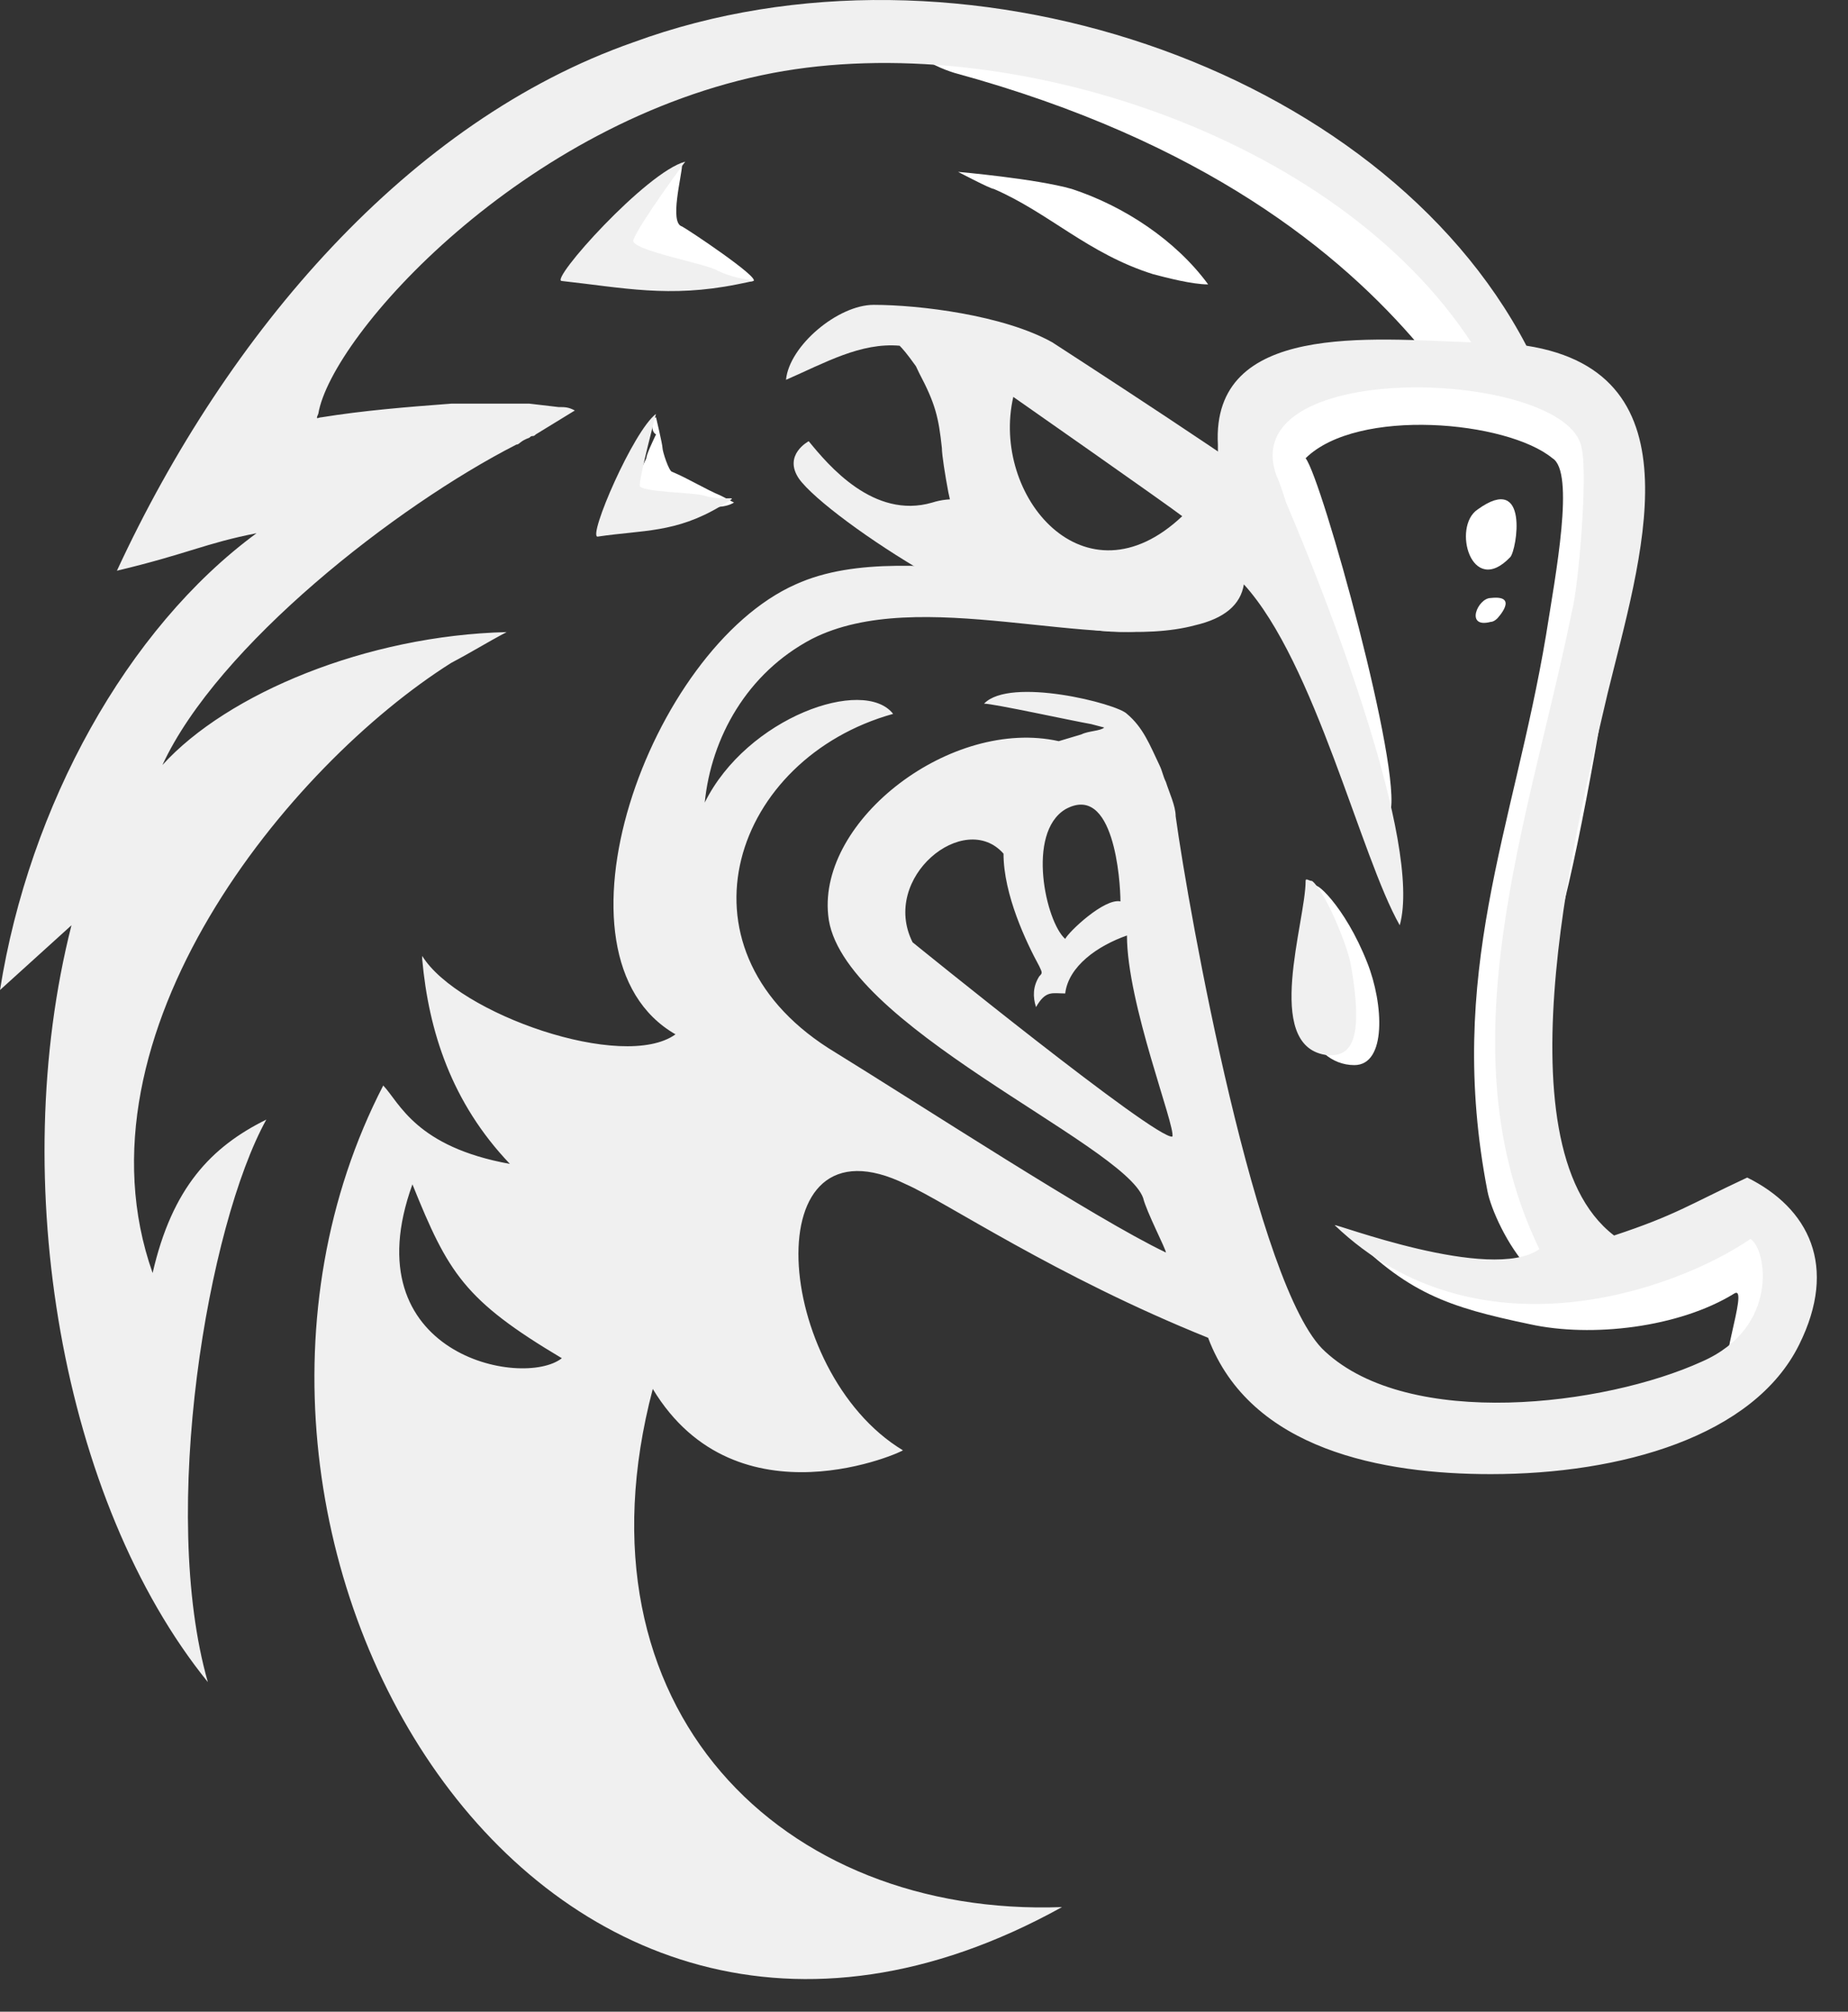 <svg width="34" height="37" viewBox="0 0 34 37" fill="none" xmlns="http://www.w3.org/2000/svg">
	<rect x="0" y="0" width="34" height="37" fill="#333333" stroke="none"/>
	<path fill-rule="evenodd" clip-rule="evenodd" d="M25.575 14.95C25.814 14.197 24.32 8.805 24.021 8.428C24.977 7.488 27.726 7.739 28.562 8.428C28.98 8.679 28.622 10.56 28.443 11.689C27.845 15.263 26.59 17.896 27.367 21.91C27.427 22.223 27.726 22.913 28.144 23.352C27.307 23.414 26.471 23.352 26.172 23.226C25.993 23.163 24.798 22.662 24.738 22.599C25.873 23.791 26.65 24.041 28.144 24.355C29.279 24.606 30.892 24.418 31.908 23.791C32.207 23.602 31.49 25.483 31.908 25.107C32.386 24.668 33.044 24.919 33.044 23.414C33.044 21.596 32.506 22.411 32.087 22.474C31.789 22.537 30.474 23.101 29.817 23.163C29.698 23.163 29.459 23.226 29.16 23.226C29.22 22.725 28.204 21.471 28.144 20.593C28.084 19.59 28.204 18.21 28.562 17.332C28.921 16.392 29.518 12.943 29.578 12.379C29.698 11.501 30.415 8.366 29.936 7.613C29.578 7.049 29.339 6.798 28.562 6.61C27.666 6.422 24.141 6.359 23.364 7.112C22.408 7.927 22.826 8.554 23.125 9.494C23.304 10.059 23.902 11.187 24.2 11.94C24.38 13.006 25.575 14.95 25.575 14.95ZM24.2 16.329C24.141 16.141 24.738 16.642 25.156 17.708C25.455 18.461 25.515 19.59 24.917 19.59C24.499 19.59 24.141 19.276 24.081 18.837C23.961 18.085 24.081 18.022 24.081 17.27C24.081 16.831 23.961 16.893 24.081 16.392C24.2 16.454 24.26 16.392 24.2 16.329Z" fill="white"/>
	<path fill-rule="evenodd" clip-rule="evenodd" d="M26.111 6.359C24.677 4.666 22.168 2.597 17.567 1.343C17.149 1.218 16.253 0.779 17.686 0.779C19.061 0.779 20.555 1.092 21.869 1.594C23.064 2.033 25.454 3.538 26.291 4.478C27.008 5.293 27.247 5.481 27.605 6.485C26.948 6.359 26.351 6.359 26.111 6.359Z" fill="white"/>
	<path fill-rule="evenodd" clip-rule="evenodd" d="M21.988 11.5C20.136 12.002 16.91 10.748 14.938 11.751C13.743 12.378 13.085 13.569 12.966 14.761C13.743 13.193 15.894 12.441 16.432 13.13C13.504 13.945 12.309 17.394 15.237 19.275C16.969 20.341 20.136 22.41 21.451 23.037C21.451 22.975 21.092 22.285 21.032 22.034C20.674 21.031 15.416 18.836 15.237 16.83C15.057 15.074 17.507 13.193 19.479 13.632L19.897 13.507C20.017 13.444 20.256 13.444 20.315 13.381L20.076 13.318C19.718 13.256 18.284 12.942 18.105 12.942C18.583 12.441 20.554 12.942 20.734 13.13C21.032 13.381 21.152 13.695 21.331 14.071C21.391 14.196 21.391 14.259 21.451 14.384C21.51 14.572 21.63 14.823 21.63 15.011C21.869 16.767 23.124 23.727 24.378 24.856C25.932 26.298 29.517 25.859 31.31 25.044C32.744 24.417 32.505 22.975 32.206 22.787C30.832 23.727 27.187 25.044 24.558 22.536C24.498 22.473 27.426 23.602 28.322 22.975C26.529 19.275 28.143 15.074 28.92 11.249C29.039 10.81 29.218 8.741 29.099 8.24C28.86 6.797 22.706 6.547 23.482 8.741C23.542 8.867 23.602 9.055 23.662 9.243C24.438 11.061 26.171 15.513 25.753 17.018C25.036 15.764 24.199 12.19 22.885 10.748C22.825 11.124 22.526 11.375 21.988 11.5ZM7.588 21.783C8.246 23.414 8.544 23.915 10.337 24.981C9.62 25.546 6.453 24.918 7.588 21.783ZM19.539 35.076C9.799 40.469 2.808 28.179 7.051 19.965C7.349 20.278 7.648 21.094 9.381 21.407C8.305 20.278 7.887 18.962 7.768 17.645C7.768 17.645 7.768 17.645 7.768 17.582C8.425 18.648 11.472 19.714 12.428 19.024C9.919 17.582 11.95 11.939 14.639 10.748C16.85 9.744 20.375 11.437 22.407 9.807C22.407 9.744 22.407 9.744 22.466 9.682C22.526 9.18 22.407 8.616 22.407 8.24C22.407 8.177 22.407 8.24 22.407 8.177C22.287 5.92 25.215 6.233 27.067 6.296C24.558 2.471 18.523 0.527 14.221 1.342C9.62 2.22 6.095 6.17 5.856 7.612C5.796 7.738 5.856 7.675 5.915 7.675C6.692 7.55 7.469 7.487 8.305 7.424C8.425 7.424 8.485 7.424 8.544 7.424H8.664H9.022H9.082H9.62C9.68 7.424 9.68 7.424 9.739 7.424L10.277 7.487C10.397 7.487 10.457 7.487 10.576 7.55L9.859 7.989C9.799 8.051 9.799 7.989 9.739 8.051C9.56 8.114 9.56 8.177 9.5 8.177C7.29 9.305 4.003 11.876 2.988 14.071C4.183 12.754 6.752 11.688 9.321 11.626C8.963 11.814 8.664 12.002 8.305 12.19C5.318 14.071 1.255 19.024 2.808 23.414C3.167 21.846 3.884 21.094 4.9 20.592C3.824 22.536 2.928 27.803 3.824 30.938C1.135 27.615 0.12 21.721 1.315 17.018L0 18.209C0.538 14.823 2.33 11.563 4.72 9.807C3.764 9.995 3.466 10.183 2.151 10.497C4.183 6.108 7.529 2.22 11.652 0.778C17.627 -1.417 25.394 1.217 28.083 6.358C31.31 6.86 30.174 10.309 29.577 12.754C29.099 14.823 27.486 21.031 29.696 22.724C30.832 22.348 31.071 22.16 32.146 21.658C33.281 22.222 33.819 23.288 33.102 24.73C32.266 26.423 29.816 27.113 27.426 27.113C25.454 27.113 23.004 26.674 22.227 24.605C19.419 23.476 17.388 22.097 16.671 21.783C13.862 20.404 14.221 25.232 16.611 26.674C16.671 26.674 13.563 28.116 12.01 25.546C10.457 31.439 14.4 35.264 19.539 35.076ZM20.734 17.206C20.734 18.46 21.63 20.717 21.57 20.905C21.271 20.968 16.79 17.331 16.79 17.331C16.193 16.14 17.746 14.886 18.463 15.701C18.463 16.454 18.881 17.331 19.12 17.77C19.18 17.896 19.18 17.896 19.12 17.958C19.001 18.147 19.001 18.335 19.061 18.523C19.24 18.209 19.359 18.272 19.598 18.272C19.658 17.77 20.196 17.394 20.734 17.206ZM20.614 16.579C20.315 16.516 19.658 17.143 19.598 17.269C19.24 16.955 18.881 15.325 19.598 14.886C20.495 14.384 20.614 16.203 20.614 16.579Z" fill="#f0f0f0"/>
	<path fill-rule="evenodd" clip-rule="evenodd" d="M24.021 16.203C24.021 16.956 23.244 19.213 24.38 19.401C24.858 19.464 25.096 19.15 24.858 17.771C24.798 17.395 24.38 16.391 24.14 16.203C24.081 16.203 24.021 16.141 24.021 16.203Z" fill="#f0f0f0"/>
	<path fill-rule="evenodd" clip-rule="evenodd" d="M27.188 9.369C26.71 9.682 27.069 10.999 27.786 10.247C27.905 10.121 28.144 8.679 27.188 9.369Z" fill="white"/>
	<path fill-rule="evenodd" clip-rule="evenodd" d="M27.546 11.376C27.546 11.376 27.964 10.937 27.426 10.999C27.187 10.999 26.948 11.564 27.426 11.438C27.486 11.438 27.546 11.376 27.546 11.376Z" fill="white"/>
	<path fill-rule="evenodd" clip-rule="evenodd" d="M17.448 9.055C17.389 8.742 17.329 8.366 17.329 8.24C17.269 7.676 17.209 7.425 16.911 6.861L16.851 6.735C16.672 6.485 16.612 6.422 16.552 6.359C15.835 6.296 15.178 6.673 14.461 6.986C14.521 6.359 15.417 5.607 16.074 5.607C16.911 5.607 18.464 5.795 19.36 6.296C19.36 6.296 23.722 9.118 23.424 9.055C23.364 9.055 23.483 9.118 23.543 9.118C23.842 9.243 22.527 9.996 22.408 10.059C22.348 10.121 22.288 10.184 22.229 10.247C22.348 10.372 22.468 10.498 22.587 10.623L22.647 10.686C22.766 11.125 22.348 11.125 21.93 11.375C20.675 11.94 17.986 11.689 17.448 9.055ZM21.751 9.494C21.512 9.306 18.643 7.3 18.643 7.3C18.225 9.118 19.958 11.187 21.751 9.494Z" fill="#f0f0f0"/>
	<path fill-rule="evenodd" clip-rule="evenodd" d="M12.548 3.036C12.548 3.224 12.309 4.102 12.548 4.165C12.667 4.228 13.982 5.105 13.862 5.168C13.683 5.231 11.293 4.917 11.293 4.855C11.353 4.416 12.548 3.036 12.548 3.036Z" fill="white"/>
	<path fill-rule="evenodd" clip-rule="evenodd" d="M12.607 2.973C11.89 3.161 10.097 5.168 10.336 5.168C11.472 5.293 12.308 5.481 13.563 5.23C14.16 5.105 13.742 5.23 13.204 4.98C13.025 4.854 11.591 4.603 11.651 4.415C11.77 4.102 12.607 2.973 12.607 2.973Z" fill="#f0f0f0"/>
	<path fill-rule="evenodd" clip-rule="evenodd" d="M12.07 7.676C12.07 7.676 12.189 8.177 12.189 8.24C12.189 8.303 12.309 8.679 12.369 8.679C12.667 8.804 12.966 8.992 13.265 9.118L13.504 9.243C13.205 9.431 12.548 9.243 12.189 9.243C11.95 9.243 11.771 9.181 11.592 9.181C11.592 9.055 11.831 8.554 11.891 8.428C11.891 8.365 12.01 8.115 12.07 7.989C11.95 7.927 12.01 7.676 12.07 7.676Z" fill="white"/>
	<path fill-rule="evenodd" clip-rule="evenodd" d="M12.069 7.613C11.651 7.927 10.814 9.87 10.994 9.87C11.83 9.745 12.428 9.808 13.264 9.306C13.682 9.055 13.384 9.243 12.965 9.118C12.786 9.055 11.77 9.055 11.77 8.93C11.77 8.742 12.069 7.613 12.069 7.613Z" fill="#f0f0f0"/>
	<path fill-rule="evenodd" clip-rule="evenodd" d="M22.228 5.231C21.63 4.415 20.674 3.788 19.718 3.475C19.061 3.287 17.627 3.161 17.627 3.161C17.627 3.161 18.224 3.475 18.284 3.475C19.3 3.914 20.017 4.666 21.212 5.042C21.451 5.105 21.929 5.231 22.228 5.231Z" fill="white"/>
	<path fill-rule="evenodd" clip-rule="evenodd" d="M19.599 10.498C19.719 10.874 18.524 8.805 17.15 9.244C16.074 9.557 15.238 8.554 14.879 8.115C14.879 8.115 14.401 8.366 14.7 8.805C15.238 9.557 18.942 11.94 19.301 11.188C19.54 10.686 19.48 10.121 19.599 10.498Z" fill="#f0f0f0"/>
</svg>
